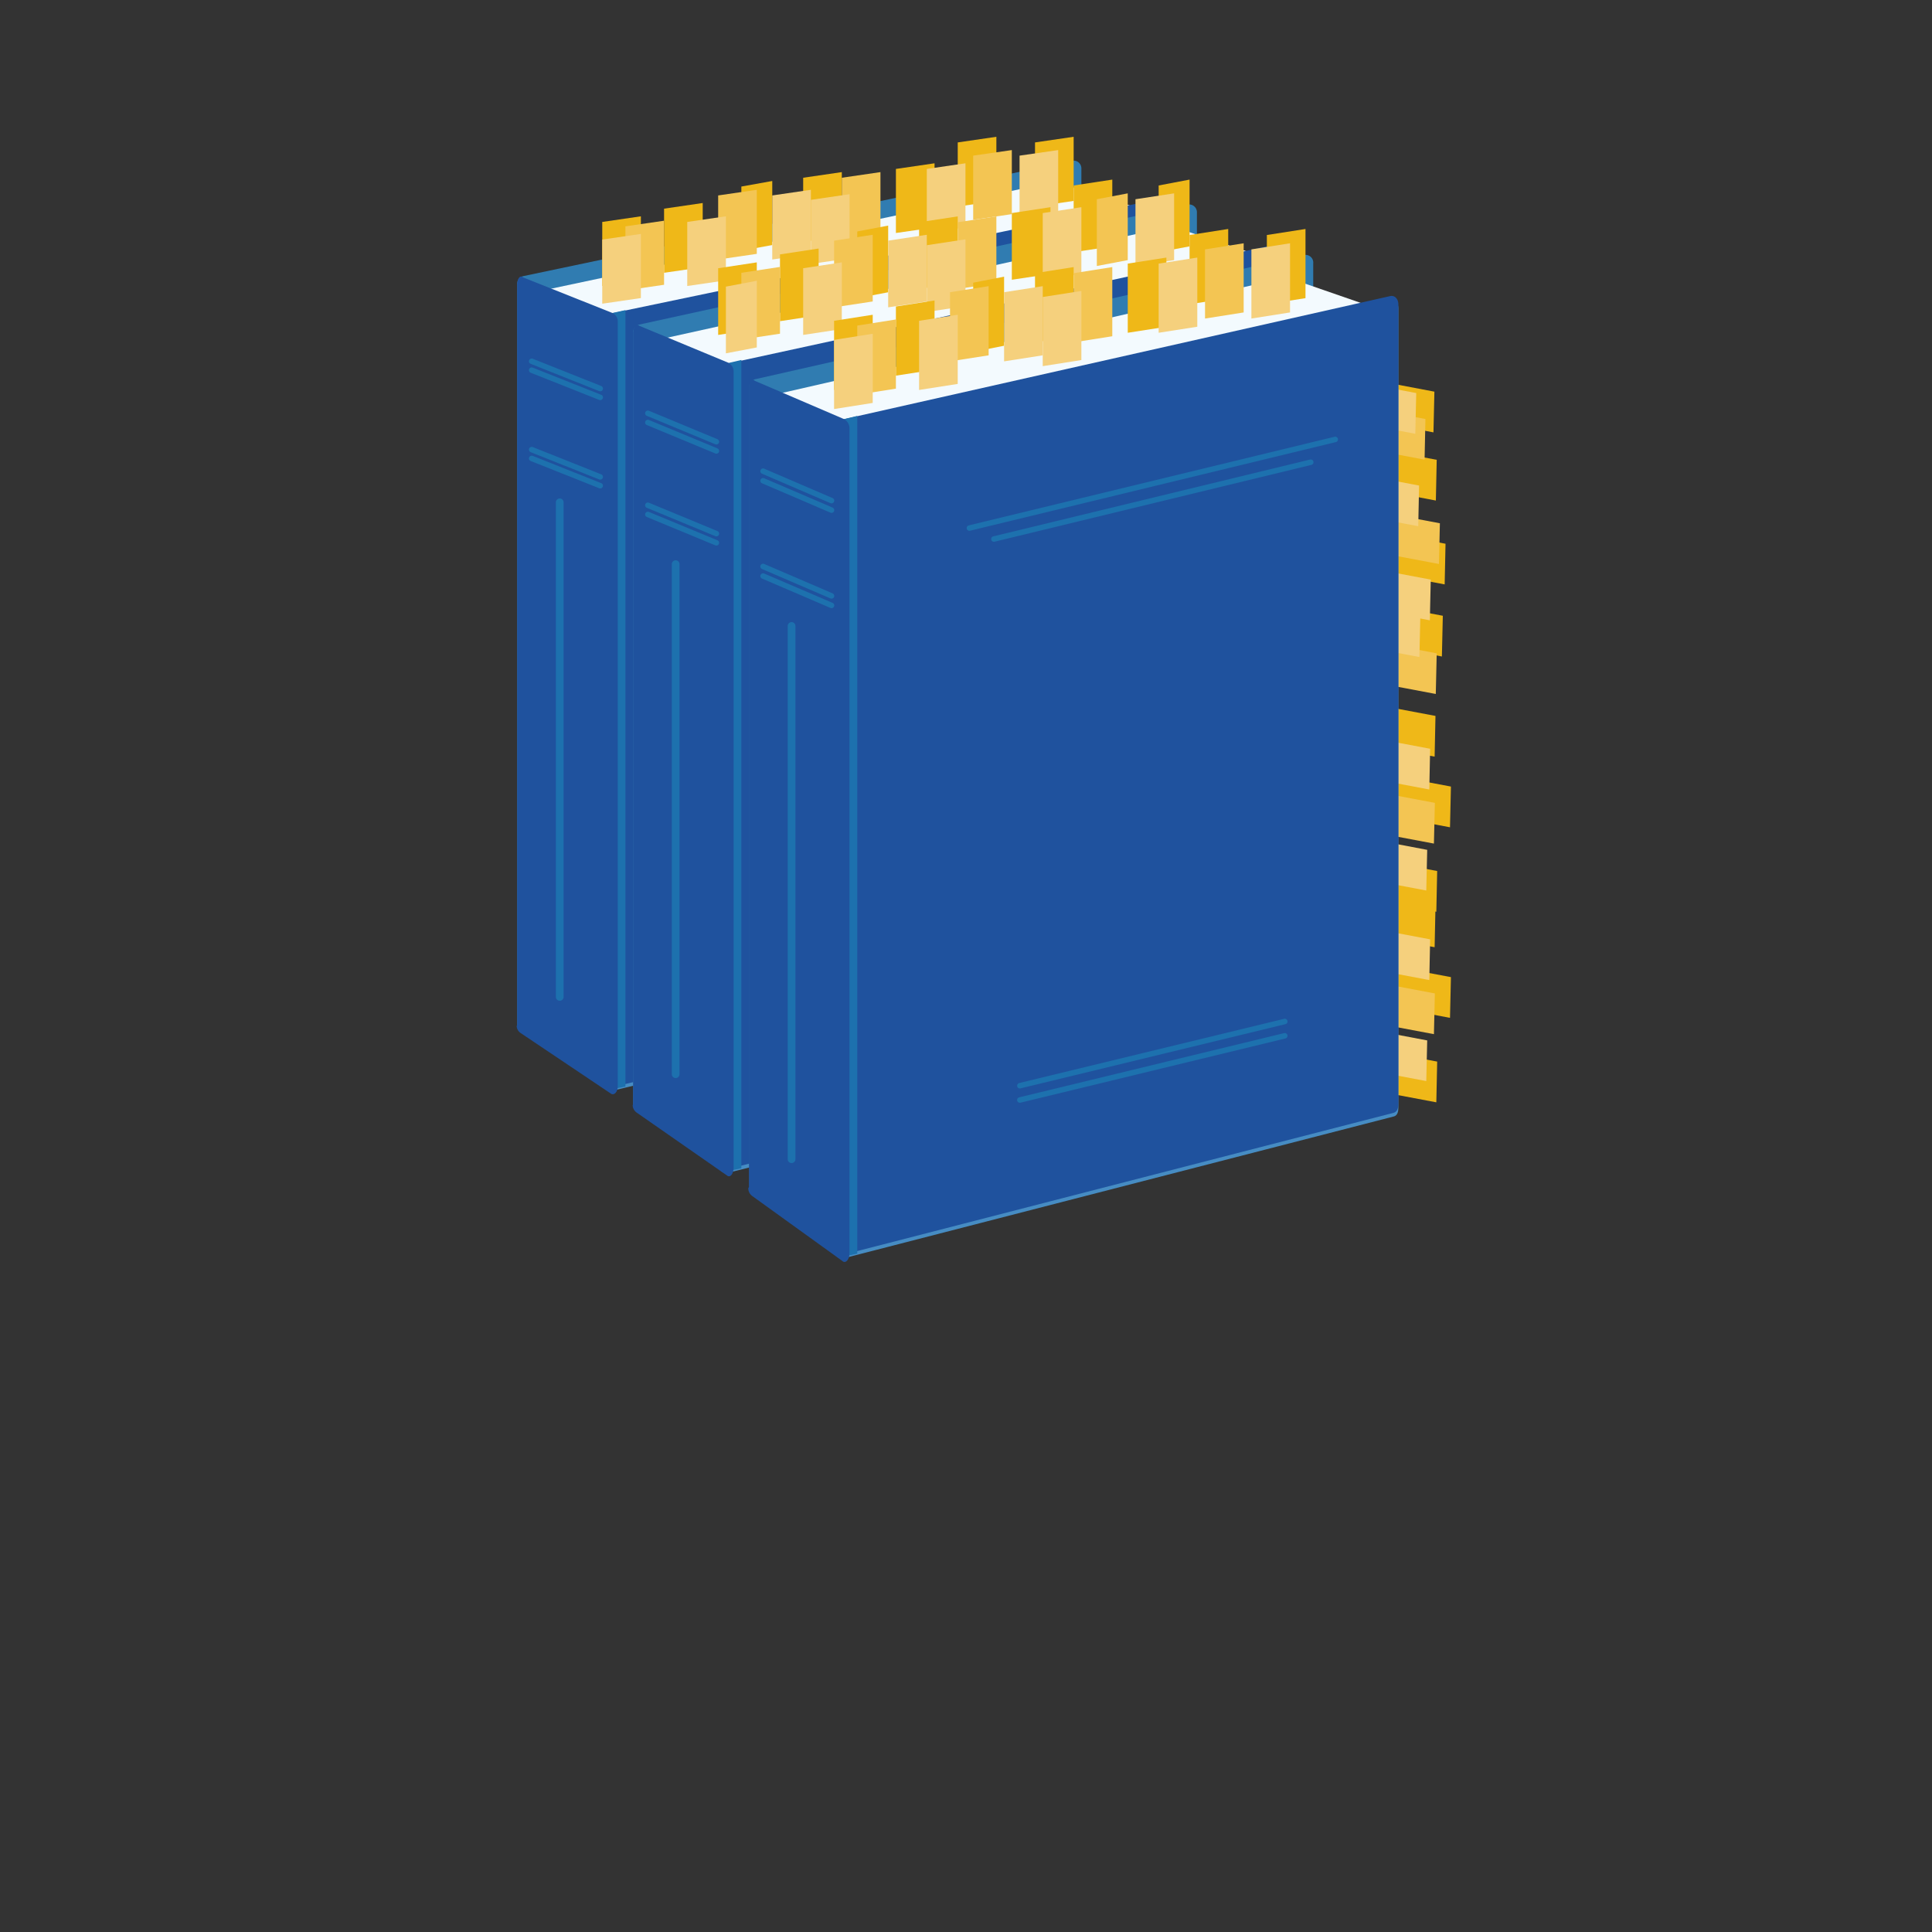 <svg xmlns="http://www.w3.org/2000/svg" viewBox="0 0 250 250"><rect x="0" y="0" width="250" height="250" fill="#333333" stroke="none"/><title>illust</title><rect x="-0.07" y="-1" width="250" height="250" fill="none"/><path d="M139.17,119.28l-71.06,14.4a1,1,0,0,1-1.18-1V36.73a1,1,0,0,1,.78-1L138.76,20.8a1,1,0,0,1,1.17,1v96.46A1,1,0,0,1,139.17,119.28Z" fill="#307cb1"/><polygon points="67.53 38.16 136.57 23.5 148.92 27.46 81.33 43.22 67.53 38.16" fill="#f3fafe"/><path d="M150.36,124.15l-71.15,17a1.05,1.05,0,0,1-1.27-1V42.06a1.17,1.17,0,0,1,1-1l71-14.83c.64-.13,1.08.35,1.08,1v95.91C150.93,123.64,150.83,124.05,150.36,124.15Z" fill="#468cc3"/><path d="M150.36,123.68l-71.15,17a1.05,1.05,0,0,1-1.27-1V41.59a1.17,1.17,0,0,1,1-1l71-14.83c.64-.13,1.08.35,1.08,1v95.91C150.93,123.16,150.83,123.58,150.36,123.68Z" fill="#1f529e"/><polygon points="80.93 140.59 78.93 141.01 78.93 40.57 80.93 40.13 80.93 140.59" fill="#1d71ae"/><path d="M79,141.48,67.41,133.7a1.14,1.14,0,0,1-.55-.91c0-.07.07-.14.07-.2V36.83c0-.78.38-1.29.77-.93l11.45,4.56a1.21,1.21,0,0,1,.79,1.11h0v99C79.93,141.33,79.43,141.83,79,141.48Z" fill="#1f529e"/><line x1="95.51" y1="53.57" x2="142.85" y2="42.94" fill="none" stroke="#1d71ae" stroke-linecap="round" stroke-miterlimit="10" stroke-width="0.71"/><line x1="98.68" y1="54.88" x2="139.68" y2="45.68" fill="none" stroke="#1d71ae" stroke-linecap="round" stroke-miterlimit="10" stroke-width="0.71"/><line x1="68.8" y1="46.75" x2="77.67" y2="50.28" fill="none" stroke="#1d71ae" stroke-linecap="round" stroke-miterlimit="10" stroke-width="0.71"/><line x1="68.8" y1="47.9" x2="77.67" y2="51.42" fill="none" stroke="#1d71ae" stroke-linecap="round" stroke-miterlimit="10" stroke-width="0.71"/><line x1="68.8" y1="58.18" x2="77.67" y2="61.71" fill="none" stroke="#1d71ae" stroke-linecap="round" stroke-miterlimit="10" stroke-width="0.71"/><line x1="68.8" y1="59.32" x2="77.67" y2="62.85" fill="none" stroke="#1d71ae" stroke-linecap="round" stroke-miterlimit="10" stroke-width="0.71"/><line x1="72.43" y1="65" x2="72.43" y2="129" fill="none" stroke="#1d71ae" stroke-linecap="round" stroke-miterlimit="10"/><line x1="102.03" y1="120.45" x2="136.32" y2="112.75" fill="none" stroke="#1d71ae" stroke-linecap="round" stroke-miterlimit="10" stroke-width="0.71"/><line x1="102.03" y1="122.17" x2="136.32" y2="114.47" fill="none" stroke="#1d71ae" stroke-linecap="round" stroke-miterlimit="10" stroke-width="0.71"/><polygon points="82.93 36.28 77.93 37.01 77.93 28.72 82.93 27.99 82.93 36.28" fill="#efb818"/><polygon points="90.93 34.57 85.93 35.3 85.93 27 90.93 26.27 90.93 34.57" fill="#efb818"/><polygon points="99.93 31.71 95.93 32.44 95.93 24.14 99.93 23.42 99.93 31.71" fill="#efb818"/><polygon points="108.93 30.57 103.93 31.3 103.93 23 108.93 22.27 108.93 30.57" fill="#efb818"/><polygon points="120.93 29.43 115.93 30.15 115.93 21.86 120.93 21.13 120.93 29.43" fill="#efb818"/><polygon points="128.93 26 123.93 26.73 123.93 18.43 128.93 17.7 128.93 26" fill="#efb818"/><polygon points="138.93 26 133.93 26.73 133.93 18.43 138.93 17.7 138.93 26" fill="#efb818"/><polygon points="85.93 36.85 80.93 37.58 80.93 29.29 85.93 28.56 85.93 36.85" fill="#f3c553"/><polygon points="97.93 32.85 92.93 33.58 92.93 25.29 97.93 24.56 97.93 32.85" fill="#f3c553"/><polygon points="113.93 30.57 108.93 31.3 108.93 23 113.93 22.27 113.93 30.57" fill="#f3c553"/><polygon points="130.93 27.71 125.93 28.44 125.93 20.14 130.93 19.42 130.93 27.71" fill="#f3c553"/><polygon points="82.93 38.57 77.93 39.3 77.93 31 82.93 30.27 82.93 38.57" fill="#f5d07d"/><polygon points="93.93 36.28 88.93 37.01 88.93 28.72 93.93 27.99 93.93 36.28" fill="#f5d07d"/><polygon points="104.93 32.85 99.93 33.58 99.93 25.29 104.93 24.56 104.93 32.85" fill="#f5d07d"/><polygon points="109.93 33.43 104.93 34.15 104.93 25.86 109.93 25.13 109.93 33.43" fill="#f5d07d"/><polygon points="124.93 29.43 119.93 30.15 119.93 21.86 124.93 21.13 124.93 29.43" fill="#f5d07d"/><polygon points="136.93 27.71 131.93 28.44 131.93 20.14 136.93 19.42 136.93 27.71" fill="#f5d07d"/><path d="M154.18,129,83.12,144a1,1,0,0,1-1.19-1V43a1,1,0,0,1,.79-1l71-15.53a1,1,0,0,1,1.16,1V127.93A1,1,0,0,1,154.18,129Z" fill="#307cb1"/><polygon points="82.57 44.53 151.6 29.27 163.96 33.4 96.36 49.8 82.57 44.53" fill="#f3fafe"/><path d="M165.37,134.06l-71.16,17.7a1.07,1.07,0,0,1-1.28-1V48.6a1.22,1.22,0,0,1,1-1l70.95-15.43c.64-.14,1.07.37,1.07,1V133C165.93,133.52,165.85,134,165.37,134.06Z" fill="#468cc3"/><path d="M165.37,133.56l-71.16,17.7a1.07,1.07,0,0,1-1.28-1V48.1a1.22,1.22,0,0,1,1-1l70.95-15.43c.64-.14,1.07.37,1.07,1v99.85C165.93,133,165.85,133.46,165.37,133.56Z" fill="#1f529e"/><polygon points="95.93 151.17 93.93 151.6 93.93 47.05 95.93 46.58 95.93 151.17" fill="#1d71ae"/><path d="M94.05,152.09,82.43,144a1.21,1.21,0,0,1-.56-.95c0-.07.06-.14.06-.21V43.15c0-.81.39-1.34.78-1l11.44,4.75a1.26,1.26,0,0,1,.78,1.16h0v103C94.93,151.93,94.45,152.46,94.05,152.09Z" fill="#1f529e"/><line x1="110.54" y1="60.58" x2="157.88" y2="49.52" fill="none" stroke="#1d71ae" stroke-linecap="round" stroke-miterlimit="10" stroke-width="0.71"/><line x1="113.71" y1="61.95" x2="154.71" y2="52.36" fill="none" stroke="#1d71ae" stroke-linecap="round" stroke-miterlimit="10" stroke-width="0.71"/><line x1="83.83" y1="53.48" x2="92.7" y2="57.16" fill="none" stroke="#1d71ae" stroke-linecap="round" stroke-miterlimit="10" stroke-width="0.71"/><line x1="83.83" y1="54.67" x2="92.7" y2="58.35" fill="none" stroke="#1d71ae" stroke-linecap="round" stroke-miterlimit="10" stroke-width="0.71"/><line x1="83.83" y1="65.38" x2="92.7" y2="69.05" fill="none" stroke="#1d71ae" stroke-linecap="round" stroke-miterlimit="10" stroke-width="0.71"/><line x1="83.83" y1="66.57" x2="92.7" y2="70.24" fill="none" stroke="#1d71ae" stroke-linecap="round" stroke-miterlimit="10" stroke-width="0.71"/><line x1="87.43" y1="73" x2="87.43" y2="139" fill="none" stroke="#1d71ae" stroke-linecap="round" stroke-miterlimit="10"/><line x1="117.07" y1="130.2" x2="151.35" y2="122.19" fill="none" stroke="#1d71ae" stroke-linecap="round" stroke-miterlimit="10" stroke-width="0.71"/><line x1="117.07" y1="131.99" x2="151.35" y2="123.97" fill="none" stroke="#1d71ae" stroke-linecap="round" stroke-miterlimit="10" stroke-width="0.71"/><polygon points="97.93 42.58 92.93 43.34 92.93 34.71 97.93 33.95 97.93 42.58" fill="#efb818"/><polygon points="105.93 40.8 100.93 41.56 100.93 32.92 105.93 32.16 105.93 40.8" fill="#efb818"/><polygon points="114.93 37.82 110.93 38.58 110.93 29.95 114.93 29.19 114.93 37.82" fill="#efb818"/><polygon points="123.93 36.63 118.93 37.39 118.93 28.76 123.93 28 123.93 36.63" fill="#efb818"/><polygon points="135.93 35.45 130.93 36.2 130.93 27.57 135.93 26.81 135.93 35.45" fill="#efb818"/><polygon points="143.93 31.88 138.93 32.63 138.93 24 143.93 23.24 143.93 31.88" fill="#efb818"/><polygon points="153.93 31.88 149.93 32.63 149.93 24 153.93 23.24 153.93 31.88" fill="#efb818"/><polygon points="100.93 43.18 95.93 43.94 95.93 35.3 100.93 34.54 100.93 43.18" fill="#f3c553"/><polygon points="112.93 39.01 107.93 39.77 107.93 31.14 112.93 30.38 112.93 39.01" fill="#f3c553"/><polygon points="128.93 36.63 123.93 37.39 123.93 28.76 128.93 28 128.93 36.63" fill="#f3c553"/><polygon points="145.93 33.66 141.93 34.42 141.93 25.78 145.93 25.02 145.93 33.66" fill="#f3c553"/><polygon points="97.93 44.96 93.93 45.72 93.93 37.09 97.93 36.33 97.93 44.96" fill="#f5d07d"/><polygon points="108.93 42.58 103.93 43.34 103.93 34.71 108.93 33.95 108.93 42.58" fill="#f5d07d"/><polygon points="119.93 39.01 114.93 39.77 114.93 31.14 119.93 30.38 119.93 39.01" fill="#f5d07d"/><polygon points="124.93 39.61 119.93 40.37 119.93 31.73 124.93 30.97 124.93 39.61" fill="#f5d07d"/><polygon points="139.93 35.45 134.93 36.2 134.93 27.57 139.93 26.81 139.93 35.45" fill="#f5d07d"/><polygon points="151.93 33.66 146.93 34.42 146.93 25.78 151.93 25.02 151.93 33.66" fill="#f5d07d"/><polygon points="177.47 121.03 177.58 115.76 185.75 117.3 185.64 122.57 177.47 121.03" fill="#efb818"/><polygon points="179.46 130.17 179.58 124.9 187.75 126.44 187.63 131.71 179.46 130.17" fill="#efb818"/><polygon points="177.69 141.1 177.8 135.83 185.97 137.37 185.86 142.64 177.69 141.1" fill="#efb818"/><polygon points="177.38 132.28 177.5 127.01 185.67 128.55 185.55 133.82 177.38 132.28" fill="#f3c553"/><polygon points="176.78 125.28 176.89 120.01 185.06 121.55 184.95 126.82 176.78 125.28" fill="#f5d07d"/><polygon points="176.39 138.35 176.51 133.08 184.68 134.63 184.56 139.89 176.39 138.35" fill="#f5d07d"/><polygon points="177.32 54.4 177.44 49.13 185.61 50.68 185.49 55.95 177.32 54.4" fill="#efb818"/><polygon points="177.63 63.22 177.74 57.96 185.91 59.5 185.8 64.77 177.63 63.22" fill="#efb818"/><polygon points="178.76 74.08 178.88 68.81 187.05 70.36 186.94 75.62 178.76 74.08" fill="#efb818"/><polygon points="178.41 83.4 178.53 78.13 186.7 79.68 186.58 84.95 178.41 83.4" fill="#efb818"/><polygon points="177.47 96.37 177.58 91.1 185.75 92.64 185.64 97.91 177.47 96.37" fill="#efb818"/><polygon points="179.46 105.51 179.58 100.24 187.75 101.78 187.63 107.05 179.46 105.51" fill="#efb818"/><polygon points="177.69 116.44 177.8 111.17 185.97 112.71 185.86 117.98 177.69 116.44" fill="#efb818"/><polygon points="176.16 57.94 176.28 52.67 184.45 54.22 184.34 59.48 176.16 57.94" fill="#f3c553"/><polygon points="178.03 71.44 178.15 66.17 186.32 67.71 186.2 72.98 178.03 71.44" fill="#f3c553"/><polygon points="177.62 88.26 177.74 82.99 185.91 84.54 185.79 89.8 177.62 88.26" fill="#f3c553"/><polygon points="177.38 107.62 177.5 102.35 185.67 103.89 185.55 109.16 177.38 107.62" fill="#f3c553"/><polygon points="174.97 54.59 175.09 49.32 183.26 50.86 183.14 56.13 174.97 54.59" fill="#f5d07d"/><polygon points="175.35 66.55 175.46 61.28 183.63 62.83 183.52 68.09 175.35 66.55" fill="#f5d07d"/><polygon points="176.85 78.72 176.97 73.46 185.14 75 185.02 80.27 176.85 78.72" fill="#f5d07d"/><polygon points="175.5 83.48 175.62 78.21 183.79 79.75 183.67 85.02 175.5 83.48" fill="#f5d07d"/><polygon points="176.78 100.62 176.89 95.35 185.06 96.89 184.95 102.16 176.78 100.62" fill="#f5d07d"/><polygon points="176.39 113.69 176.51 108.42 184.68 109.97 184.56 115.23 176.39 113.69" fill="#f5d07d"/><path d="M169.13,139.22l-71,15.53a1,1,0,0,1-1.16-1.09V50.16a1,1,0,0,1,.75-1.09L168.74,33a1,1,0,0,1,1.19,1.09V138.13A1.08,1.08,0,0,1,169.13,139.22Z" fill="#307cb1"/><polygon points="97.47 51.7 166.51 35.88 178.86 40.16 111.26 57.16 97.47 51.7" fill="#f3fafe"/><path d="M180.32,144.48l-71.14,18.34a1.06,1.06,0,0,1-1.26-1.08V55.91a1.2,1.2,0,0,1,.94-1.08l71-16c.64-.15,1.09.38,1.09,1.08V143.4C180.93,143.92,180.8,144.37,180.32,144.48Z" fill="#468cc3"/><path d="M180.32,144l-71.14,18.34a1.06,1.06,0,0,1-1.26-1.08V55.4a1.2,1.2,0,0,1,.94-1.08l71-16c.64-.15,1.09.38,1.09,1.08V142.89C180.93,143.41,180.8,143.86,180.32,144Z" fill="#1f529e"/><polygon points="110.93 162.22 108.93 162.66 108.93 54.3 110.93 53.82 110.93 162.22" fill="#1d71ae"/><path d="M109,163.17l-11.64-8.39a1.23,1.23,0,0,1-.53-1c0-.07.09-.15.09-.22V50.27c0-.84.34-1.39.74-1l11.46,4.92a1.32,1.32,0,0,1,.8,1.2h0V162.16C109.93,163,109.4,163.56,109,163.17Z" fill="#1f529e"/><line x1="125.44" y1="68.33" x2="172.78" y2="56.86" fill="none" stroke="#1d71ae" stroke-linecap="round" stroke-miterlimit="10" stroke-width="0.71"/><line x1="128.61" y1="69.75" x2="169.61" y2="59.81" fill="none" stroke="#1d71ae" stroke-linecap="round" stroke-miterlimit="10" stroke-width="0.71"/><line x1="98.74" y1="60.97" x2="107.6" y2="64.78" fill="none" stroke="#1d71ae" stroke-linecap="round" stroke-miterlimit="10" stroke-width="0.71"/><line x1="98.74" y1="62.21" x2="107.6" y2="66.01" fill="none" stroke="#1d71ae" stroke-linecap="round" stroke-miterlimit="10" stroke-width="0.71"/><line x1="98.74" y1="73.3" x2="107.6" y2="77.11" fill="none" stroke="#1d71ae" stroke-linecap="round" stroke-miterlimit="10" stroke-width="0.71"/><line x1="98.74" y1="74.54" x2="107.6" y2="78.34" fill="none" stroke="#1d71ae" stroke-linecap="round" stroke-miterlimit="10" stroke-width="0.71"/><line x1="102.43" y1="81" x2="102.43" y2="150" fill="none" stroke="#1d71ae" stroke-linecap="round" stroke-miterlimit="10"/><line x1="131.97" y1="140.49" x2="166.25" y2="132.18" fill="none" stroke="#1d71ae" stroke-linecap="round" stroke-miterlimit="10" stroke-width="0.71"/><line x1="131.97" y1="142.34" x2="166.25" y2="134.03" fill="none" stroke="#1d71ae" stroke-linecap="round" stroke-miterlimit="10" stroke-width="0.71"/><polygon points="112.93 49.68 107.93 50.46 107.93 41.51 112.93 40.73 112.93 49.68" fill="#efb818"/><polygon points="120.93 47.83 115.93 48.61 115.93 39.66 120.93 38.88 120.93 47.83" fill="#efb818"/><polygon points="129.93 44.74 125.93 45.53 125.93 36.58 129.93 35.8 129.93 44.74" fill="#efb818"/><polygon points="138.93 43.51 133.93 44.3 133.93 35.35 138.93 34.56 138.93 43.51" fill="#efb818"/><polygon points="150.93 42.28 145.93 43.06 145.93 34.11 150.93 33.33 150.93 42.28" fill="#efb818"/><polygon points="158.93 38.58 153.93 39.37 153.93 30.41 158.93 29.63 158.93 38.58" fill="#efb818"/><polygon points="168.93 38.58 163.93 39.37 163.93 30.41 168.93 29.63 168.93 38.58" fill="#efb818"/><polygon points="115.93 50.29 110.93 51.08 110.93 42.13 115.93 41.34 115.93 50.29" fill="#f3c553"/><polygon points="127.93 45.98 122.93 46.76 122.93 37.81 127.93 37.03 127.93 45.98" fill="#f3c553"/><polygon points="143.93 43.51 138.93 44.3 138.93 35.35 143.93 34.56 143.93 43.51" fill="#f3c553"/><polygon points="160.93 40.43 155.93 41.22 155.93 32.27 160.93 31.48 160.93 40.43" fill="#f3c553"/><polygon points="112.93 52.14 107.93 52.93 107.93 43.98 112.93 43.19 112.93 52.14" fill="#f5d07d"/><polygon points="123.93 49.68 118.93 50.46 118.93 41.51 123.93 40.73 123.93 49.68" fill="#f5d07d"/><polygon points="134.93 45.98 129.93 46.76 129.93 37.81 134.93 37.03 134.93 45.98" fill="#f5d07d"/><polygon points="139.93 46.59 134.93 47.38 134.93 38.43 139.93 37.65 139.93 46.59" fill="#f5d07d"/><polygon points="154.93 42.28 149.93 43.06 149.93 34.11 154.93 33.33 154.93 42.28" fill="#f5d07d"/><polygon points="166.93 40.43 161.93 41.22 161.93 32.27 166.93 31.48 166.93 40.43" fill="#f5d07d"/></svg>